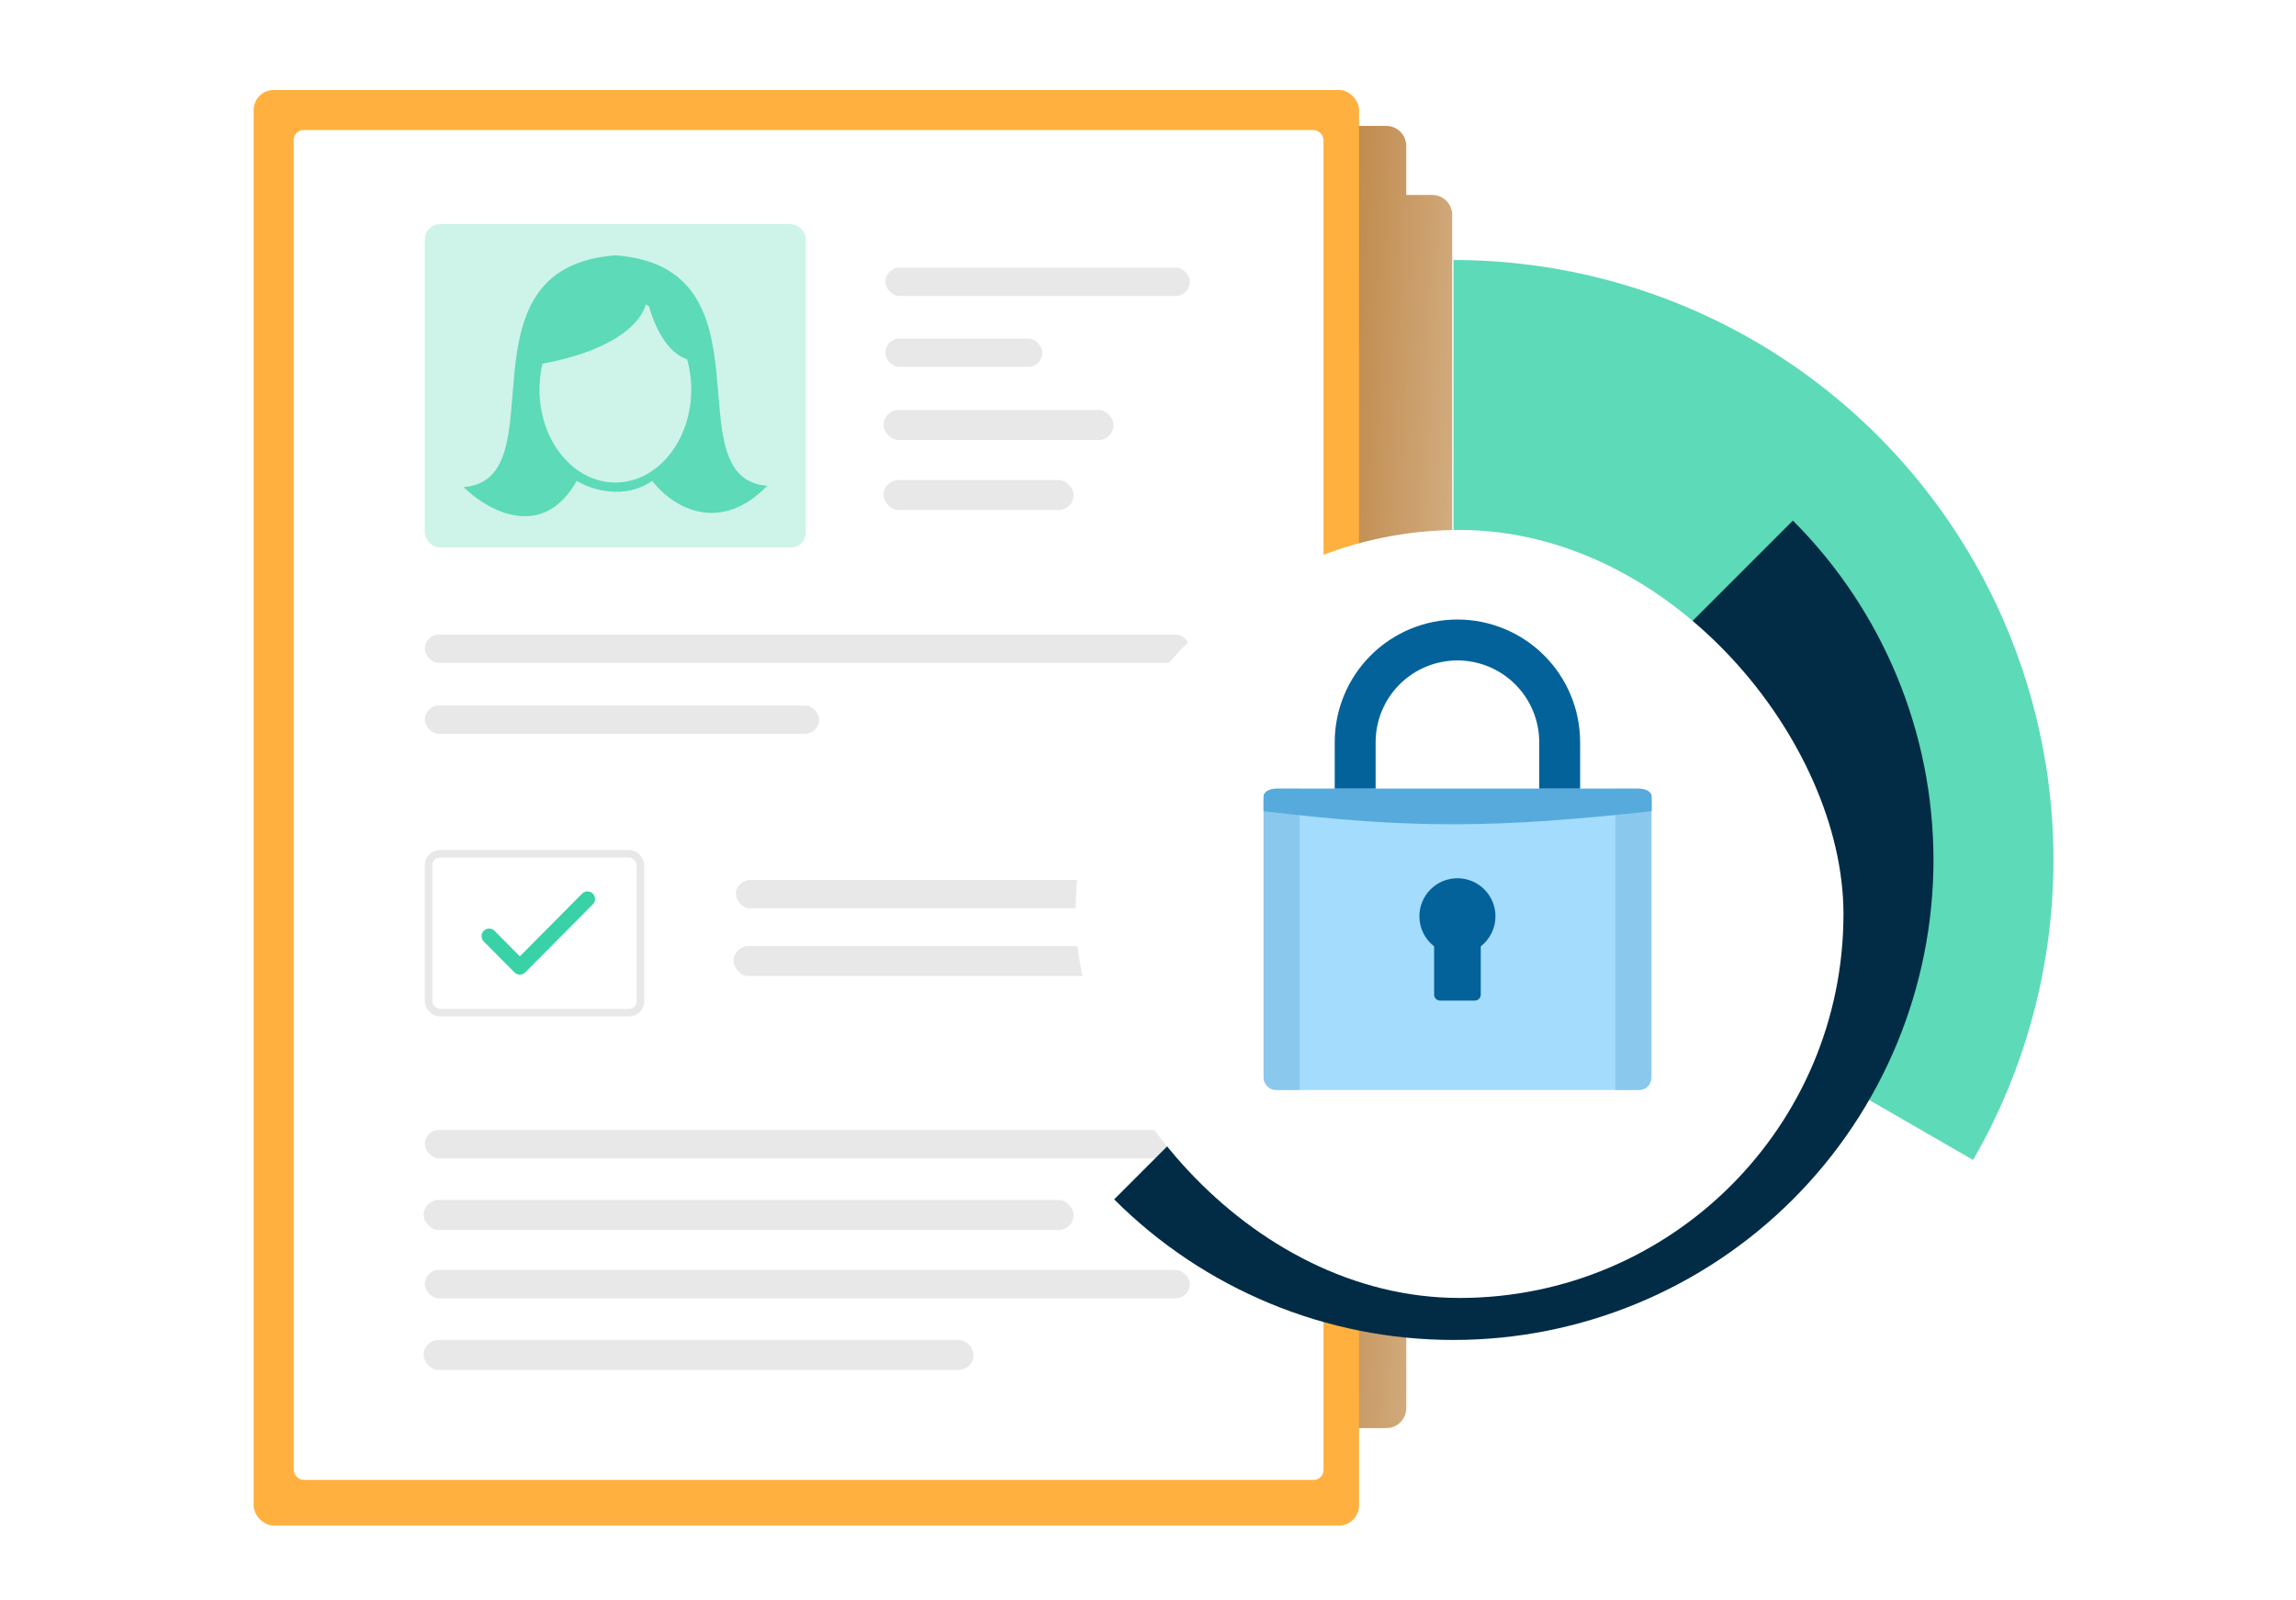<svg width="310" height="216" viewBox="0 0 310 216" fill="none" xmlns="http://www.w3.org/2000/svg">
<g filter="url(#filter0_d_5351_10592)">
<path d="M187.171 15.65C188.662 15.65 189.871 16.859 189.871 18.351V24.97H193.371C194.862 24.97 196.07 26.179 196.07 27.67V74.92C196.07 76.411 194.862 77.62 193.371 77.62H189.871V188.75C189.871 190.241 188.662 191.45 187.171 191.45H45.632C44.141 191.45 42.932 190.241 42.932 188.75V18.351C42.932 16.859 44.141 15.65 45.632 15.65L187.171 15.65Z" fill="url(#paint0_linear_5351_10592)"/>
<rect x="34.25" y="10.8" width="149.245" height="193.801" rx="2.7" fill="#FFB03E"/>
<rect x="39.65" y="16.2" width="139.05" height="182.25" rx="1.35" fill="white"/>
<rect x="57.358" y="28.906" width="51.45" height="43.663" rx="2.043" fill="#CEF4E9"/>
<rect x="119.535" y="34.778" width="41.109" height="3.83" rx="1.915" fill="#E8E8E8"/>
<rect x="119.535" y="44.355" width="21.193" height="3.83" rx="1.915" fill="#E8E8E8"/>
<rect x="119.3" y="63.45" width="25.65" height="4.05" rx="2.025" fill="#E8E8E8"/>
<rect x="119.3" y="54" width="31.05" height="4.05" rx="2.025" fill="#E8E8E8"/>
<rect x="57.358" y="84.314" width="103.284" height="3.83" rx="1.915" fill="#E8E8E8"/>
<rect x="57.358" y="93.89" width="53.238" height="3.83" rx="1.915" fill="#E8E8E8"/>
<rect x="57.869" y="113.911" width="28.598" height="21.448" rx="1.532" stroke="#E8E8E8" stroke-width="1.021"/>
<path d="M79.318 120.017L70.189 129.209L66.04 125.031" stroke="#38D2A6" stroke-width="2.043" stroke-linecap="round" stroke-linejoin="round"/>
<rect x="99.361" y="117.45" width="61.281" height="3.83" rx="1.915" fill="#E8E8E8"/>
<rect x="99.05" y="126.366" width="54" height="4.05" rx="2.025" fill="#E8E8E8"/>
<rect x="57.358" y="151.2" width="103.284" height="3.83" rx="1.915" fill="#E8E8E8"/>
<rect x="57.358" y="170.1" width="103.284" height="3.83" rx="1.915" fill="#E8E8E8"/>
<rect x="57.2" y="160.65" width="87.75" height="4.05" rx="2.025" fill="#E8E8E8"/>
<rect x="57.2" y="179.55" width="74.25" height="4.05" rx="2.025" fill="#E8E8E8"/>
<path d="M83.102 33.118C61.047 34.762 75.601 63.392 62.595 64.413C65.765 67.557 73.258 71.789 77.867 63.567C79.66 64.684 84.209 66.248 88.065 63.567C90.421 66.727 96.864 71.144 103.592 64.237C90.647 63.221 105.054 34.753 83.102 33.118Z" fill="#5DDAB7"/>
<ellipse cx="83.085" cy="51.248" rx="10.245" ry="12.543" fill="#CEF4E9"/>
<path d="M87.284 38.543C87.616 40.919 84.558 45.812 72.52 47.881L73.35 38.386H87.256H92.979V47.212C89.507 46.276 87.759 41.143 87.284 38.543Z" fill="#5DDAB7"/>
</g>
<path d="M196.25 35.1C210.468 35.1 224.436 38.842 236.75 45.952C249.064 53.061 259.289 63.286 266.398 75.6C273.507 87.913 277.25 101.881 277.25 116.1C277.25 130.318 273.507 144.286 266.398 156.6L196.25 116.1L196.25 35.1Z" fill="#5DDAB7"/>
<path d="M242.072 70.281C254.225 82.434 261.052 98.916 261.052 116.102C261.052 133.288 254.225 149.77 242.072 161.922C229.92 174.075 213.438 180.902 196.252 180.902C179.066 180.902 162.584 174.075 150.431 161.922L196.252 116.102L242.072 70.281Z" fill="#022C45"/>
<g filter="url(#filter1_d_5351_10592)">
<rect x="248.9" y="168.75" width="103.68" height="103.68" rx="51.84" transform="rotate(180 248.9 168.75)" fill="white"/>
</g>
<path d="M182.972 111.253V105.73V100.207C182.972 96.545 184.426 93.034 187.016 90.444C189.605 87.855 193.117 86.4 196.778 86.4C200.44 86.4 203.952 87.855 206.541 90.444C209.131 93.034 210.585 96.545 210.585 100.207V111.253" stroke="#03629A" stroke-width="5.523" stroke-linecap="round" stroke-linejoin="round"/>
<rect x="170.6" y="106.478" width="52.383" height="40.675" rx="1.657" fill="#A4DCFD"/>
<path d="M175.461 106.478L175.461 147.18L172.258 147.18C171.343 147.18 170.601 146.438 170.601 145.523L170.601 108.134C170.601 107.219 171.343 106.478 172.258 106.478L175.461 106.478Z" fill="#03629A" fill-opacity="0.16"/>
<path d="M218.096 147.179L218.096 106.476L221.299 106.476C222.214 106.476 222.956 107.218 222.956 108.133L222.956 145.522C222.956 146.437 222.214 147.179 221.299 147.179L218.096 147.179Z" fill="#03629A" fill-opacity="0.16"/>
<path d="M196.778 118.569C199.615 118.569 201.915 120.869 201.915 123.705C201.915 125.354 201.136 126.821 199.928 127.761V134.281C199.928 134.723 199.569 135.082 199.127 135.082H194.433C193.99 135.082 193.632 134.724 193.632 134.281V127.763C192.422 126.823 191.643 125.356 191.643 123.705C191.643 120.869 193.942 118.569 196.778 118.569Z" fill="#03629A"/>
<path d="M223.01 109.51C202.543 111.749 191.067 111.994 170.6 109.51L170.6 107.511C170.6 106.94 171.341 106.478 172.256 106.478L221.353 106.478C222.269 106.478 223.01 106.94 223.01 107.511V109.51Z" fill="#56ABDC"/>
<defs>
<filter id="filter0_d_5351_10592" x="31.55" y="9.45" width="167.22" height="199.201" filterUnits="userSpaceOnUse" color-interpolation-filters="sRGB">
<feFlood flood-opacity="0" result="BackgroundImageFix"/>
<feColorMatrix in="SourceAlpha" type="matrix" values="0 0 0 0 0 0 0 0 0 0 0 0 0 0 0 0 0 0 127 0" result="hardAlpha"/>
<feOffset dy="1.35"/>
<feGaussianBlur stdDeviation="1.35"/>
<feComposite in2="hardAlpha" operator="out"/>
<feColorMatrix type="matrix" values="0 0 0 0 0 0 0 0 0 0 0 0 0 0 0 0 0 0 0.08 0"/>
<feBlend mode="normal" in2="BackgroundImageFix" result="effect1_dropShadow_5351_10592"/>
<feBlend mode="normal" in="SourceGraphic" in2="effect1_dropShadow_5351_10592" result="shape"/>
</filter>
<filter id="filter1_d_5351_10592" x="138.741" y="65.07" width="116.64" height="116.64" filterUnits="userSpaceOnUse" color-interpolation-filters="sRGB">
<feFlood flood-opacity="0" result="BackgroundImageFix"/>
<feColorMatrix in="SourceAlpha" type="matrix" values="0 0 0 0 0 0 0 0 0 0 0 0 0 0 0 0 0 0 127 0" result="hardAlpha"/>
<feOffset dy="6.48"/>
<feGaussianBlur stdDeviation="3.24"/>
<feComposite in2="hardAlpha" operator="out"/>
<feColorMatrix type="matrix" values="0 0 0 0 0 0 0 0 0 0 0 0 0 0 0 0 0 0 0.16 0"/>
<feBlend mode="normal" in2="BackgroundImageFix" result="effect1_dropShadow_5351_10592"/>
<feBlend mode="normal" in="SourceGraphic" in2="effect1_dropShadow_5351_10592" result="shape"/>
</filter>
<linearGradient id="paint0_linear_5351_10592" x1="178.132" y1="69.973" x2="234.689" y2="72.399" gradientUnits="userSpaceOnUse">
<stop stop-color="#BD8544"/>
<stop offset="1" stop-color="white"/>
</linearGradient>
</defs>
</svg>
